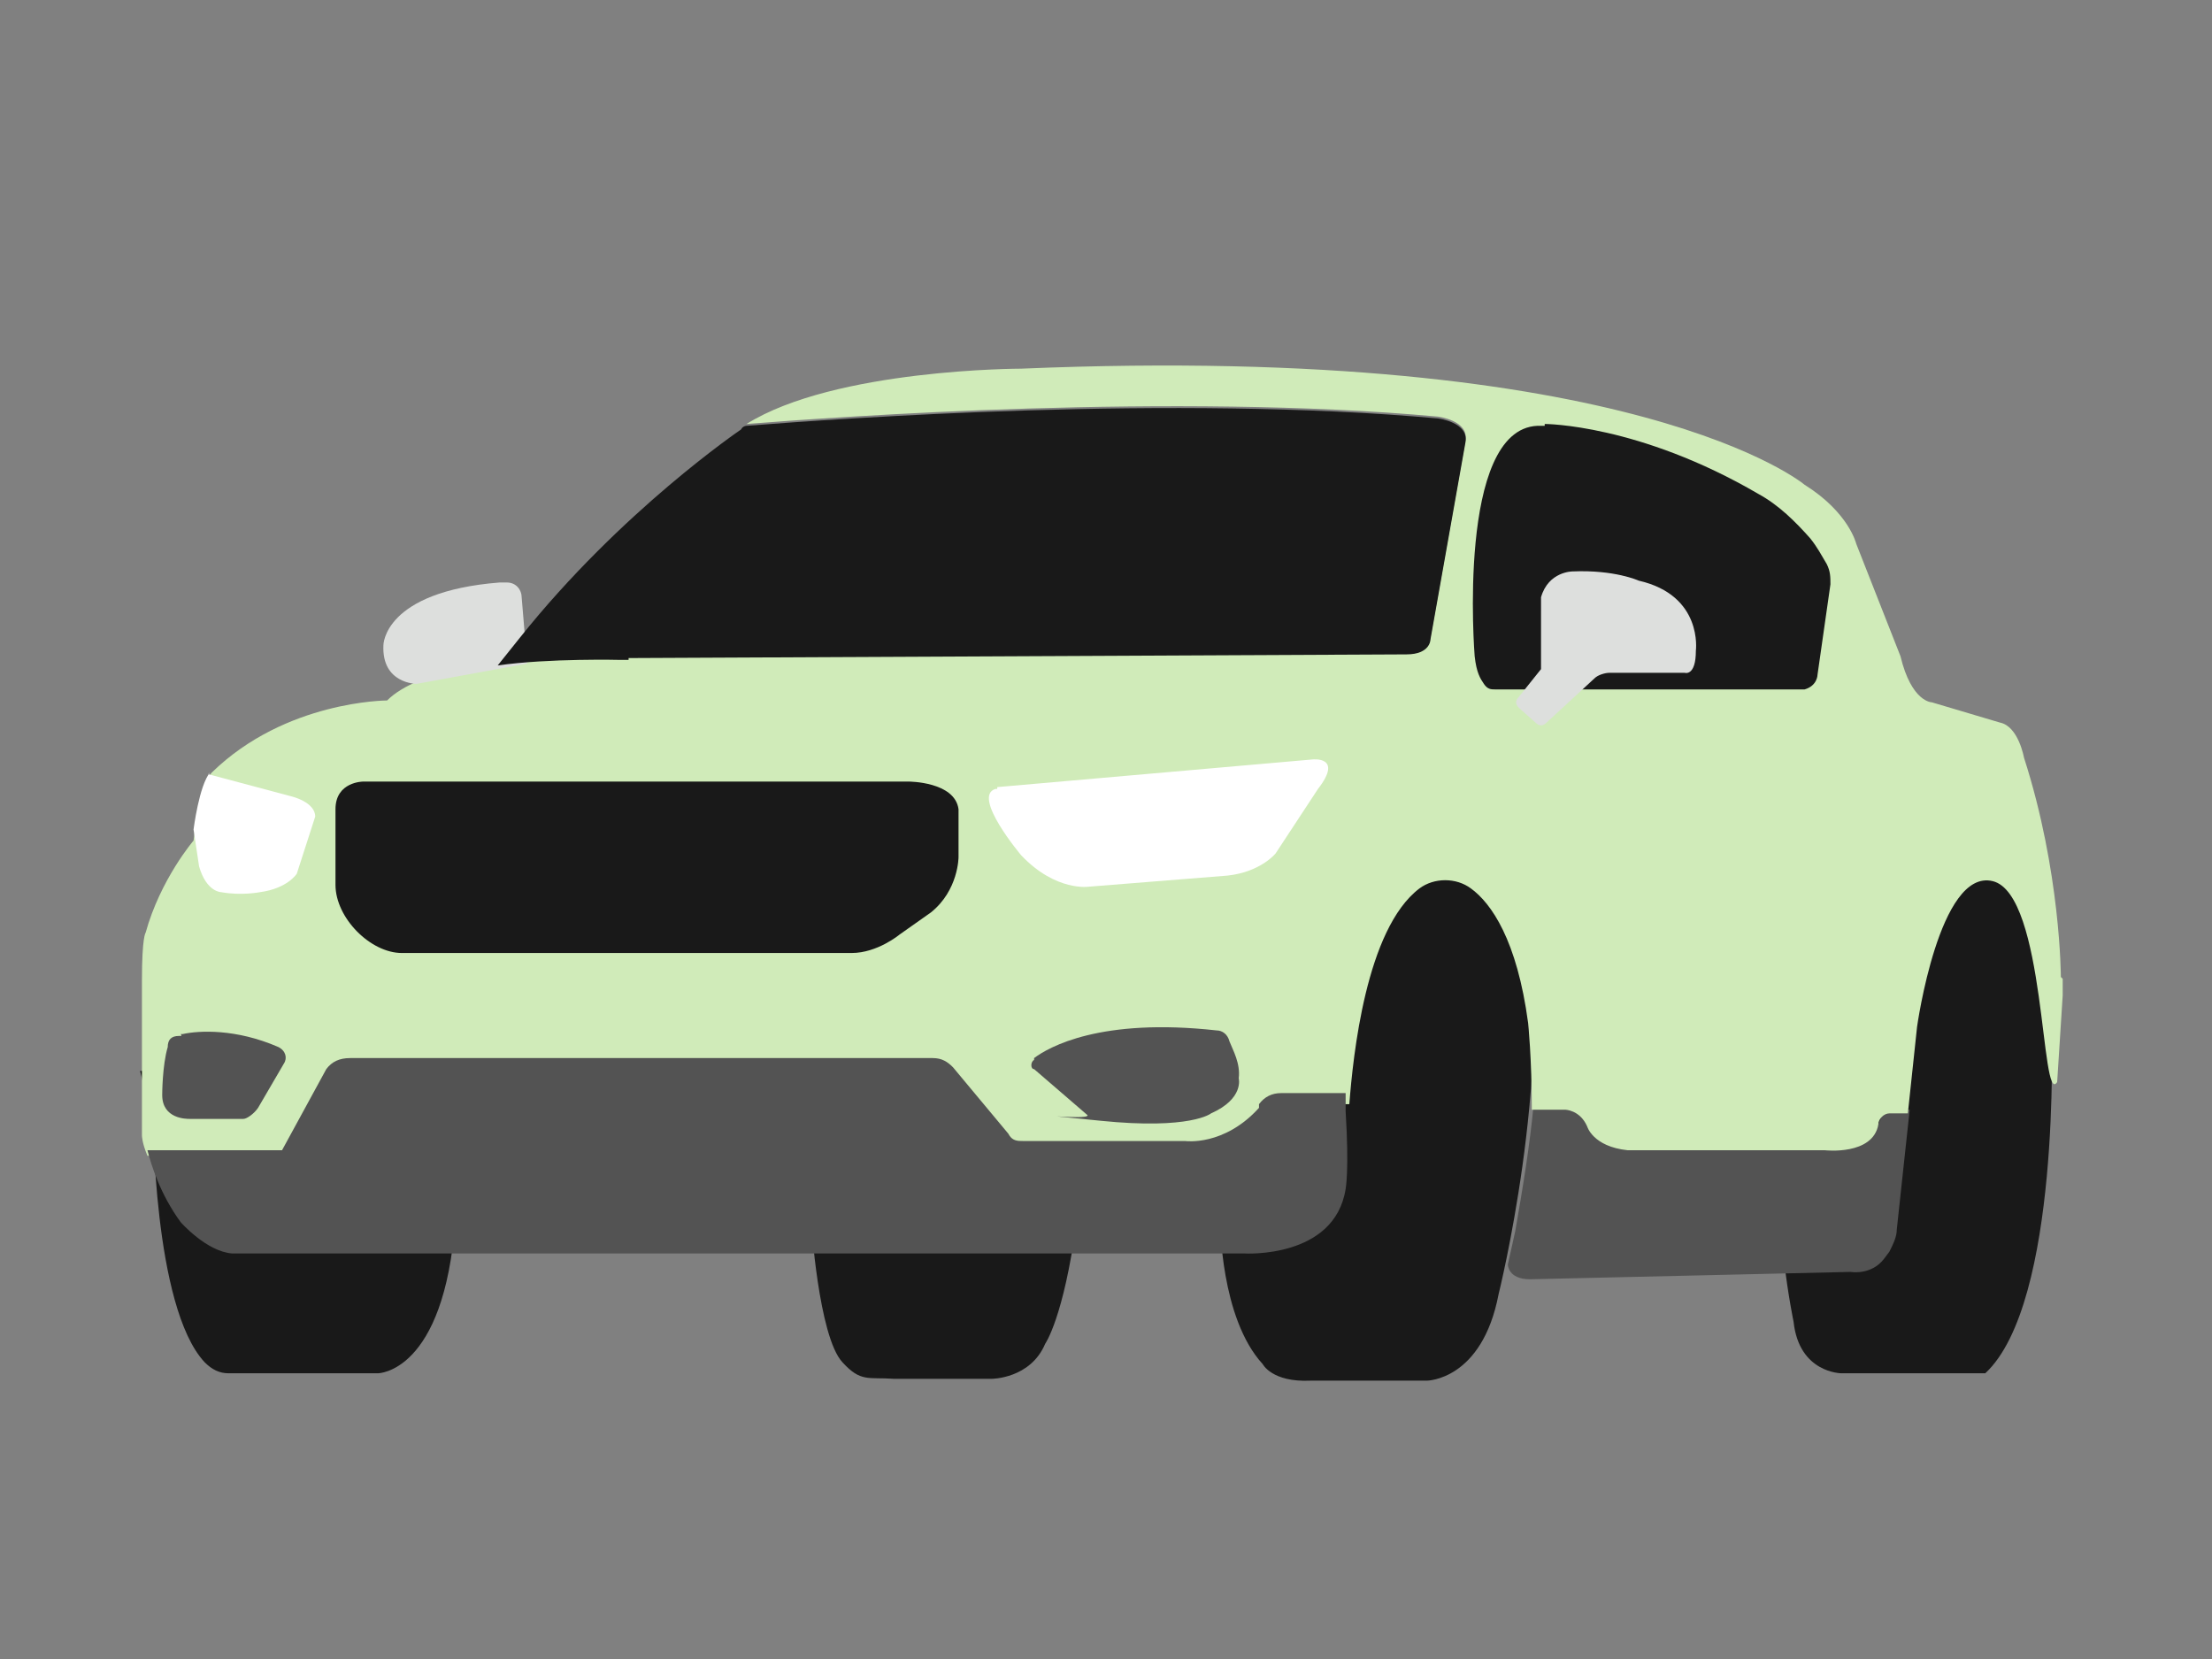 <?xml version="1.0" encoding="UTF-8"?>
<svg xmlns="http://www.w3.org/2000/svg" version="1.1" viewBox="0 0 120 90">
  <rect x="0" y="0" width="120" height="90" fill="#808080" stroke="none"/>
  <defs>
    <style>
      .cls-1 {
        fill: none;
      }

      .cls-2 {
        fill: #dddfdd;
      }

      .cls-3 {
        fill: #d0ebb9;
      }

      .cls-4 {
        fill: #fff;
      }

      .cls-5 {
        fill: #191919;
      }

      .cls-6 {
        fill: #535353;
      }
    </style>
  </defs>
  <!-- Generator: Adobe Illustrator 28.7.1, SVG Export Plug-In . SVG Version: 1.2.0 Build 142)  -->
  <g>
    <g id="Layer_1">
      <g id="Layer_1-2" data-name="Layer_1">
        <rect class="cls-1" y="0" width="120" height="90"/>
        <g>
          <path class="cls-5" d="M108.8,42.9s3.1,7.2,2.5,13.1c0,0,.5,14.7-3.6,18.5h-7.8s-2.3,0-2.6-2.8c0,0-1.2-5.7-.6-9.9,0,0,.2-24.5,12.2-19.1h0v.2Z"/>
          <path class="cls-5" d="M8.3,60.4s0,10.5,2.8,13.5c.4.4.8.6,1.3.6h8.1s3.6,0,4.2-8.3h19.3s.4,6.3,1.7,7.7c1,1.1,1.4.8,2.8.9h5.3s2.1,0,2.9-1.9c0,0,1-1.4,1.7-6.6h7.8s0,5.2,2.3,7.7c0,0,.5,1,2.6.9h6.3s3,0,3.9-4.7c0,0,2.9-11.6,1.6-20.6,0,0-1.6-8.3-7.2-5.6l-9,9.8-59.1,4.3.6,2.4h0Z"/>
          <path class="cls-6" d="M102,60.7c-.4,1.7-2.9,1.4-2.9,1.4h-10.7c-1.8-.3-2.2-1.3-2.2-1.3-.3-.9-1.2-.9-1.2-.9h-1.8c-.2,2.2-.6,4.6-1,6.9l-.4,1.8s0,.8,1.2.8l17.4-.4s1.1.2,1.8-.7l.3-.4c.2-.4.4-.8.4-1.2l.7-6.5h-1c-.3,0-.6.3-.6.6h0Z"/>
          <path class="cls-3" d="M111.8,53s0-5.7-2-11.9c0,0-.3-1.7-1.3-1.9l-3.7-1.1s-1.1,0-1.7-2.5l-2.4-6.1s-.4-1.7-2.8-3.2c0,0-9.1-7.7-42.5-6.3,0,0-10.1,0-14.9,3,5.1-.4,23.2-1.7,37.5-.4,0,0,1.7.2,1.5,1.3l-1.9,10.7s0,.9-1.3.8l-42.2.2s-4.1-.2-7,.3h0s-4.4.4-6.1,2.1c0,0-5.5,0-9.5,3.9,0,0-.6.5-1,3.7,0,0-1.8,2.1-2.6,5,0,0-.2.2-.2,2.6v8.4s0,.4.3,1.1h7.4l2.4-4.3c.3-.5.7-.7,1.3-.7h31.7c.5,0,.8.3,1.1.6l3,3.6c.2.3.5.4.8.4h8.8s2.1.3,4-1.8c.3-.4.7-.6,1.2-.6h3.5c.2-2.6.9-9.5,3.8-11.7.8-.6,2-.6,2.8,0,1.1.8,2.5,2.8,3.1,7.3,0,0,.2,1.9.2,4.7h1.8s.8,0,1.2.9c0,0,.3,1.1,2.2,1.3h10.7s2.6.3,2.9-1.4c0-.3.3-.6.6-.6h1l.5-4.7s1.2-8.6,4.1-7.9c2.9.7,2.6,12.3,3.5,10.9l.3-4.7v-.9c0,0,0,0,0,0Z"/>
          <path class="cls-6" d="M68.3,60.1c-1.9,2.1-4,1.8-4,1.8h-8.8c-.3,0-.6,0-.8-.4l-3-3.6c-.3-.3-.6-.5-1.1-.5h-31.6c-.6,0-1,.2-1.3.6l-2.4,4.4h-7.3c.2.8.7,2.4,1.8,3.9,0,0,1.4,1.6,2.8,1.7h54.9s4.9.3,5.5-3.5c0,0,.2-1,0-4.2v-1h-3.5c-.5,0-.9.2-1.2.6h0v.2Z"/>
          <path class="cls-5" d="M83.8,23s5.1,0,11.6,3.8c1.1.6,2,1.5,2.8,2.4.4.5.6.9.9,1.4.2.4.2.7.2,1.1l-.7,4.9s0,.6-.7.8h-16.8c-.2,0-.4,0-.6-.3s-.4-.6-.5-1.5c0,0-1-12.3,3.4-12.5h.4Z"/>
          <path class="cls-2" d="M28.3,32.4l.3,3.6-6,1.1s-1.9,0-1.8-2.1c0,0,0-2.9,6.3-3.4h.4c.5,0,.8.4.8.8h0Z"/>
          <path class="cls-5" d="M34.1,35.7l42.2-.2c1.3,0,1.3-.8,1.3-.8l1.9-10.7c.2-1.1-1.5-1.3-1.5-1.3-14.3-1.3-32.4,0-37.5.4,0,0-.2,0-.3.2,0,0-6.5,4.4-12,11.3l-1.2,1.5c2.8-.4,6.7-.3,6.7-.3h.5-.1Z"/>
          <path class="cls-5" d="M19.8,42.4h29.5s2.5,0,2.7,1.5v2.6s0,1.8-1.5,3l-1.7,1.2s-1.2,1-2.6,1h-24.4c-1.7,0-3.6-1.9-3.6-3.7v-4.1c0-1.5,1.5-1.5,1.5-1.5h0Z"/>
          <path class="cls-4" d="M11.3,42l4.5,1.2s1.3.3,1.3,1.1l-1,3.1s-.5.8-2,1c0,0-1,.2-2.1,0,0,0-.8,0-1.2-1.4l-.3-2s.3-2.4.9-3.1h0Z"/>
          <path class="cls-4" d="M54.1,42.7l17.1-1.5s1.7-.2.3,1.6l-2.3,3.5s-.8,1-2.6,1.2l-7.5.6s-1.8.3-3.7-1.7c0,0-2.7-3.2-1.4-3.6h.1Z"/>
          <path class="cls-2" d="M83.6,33.2v3.1l-1.2,1.5c-.2.2-.2.4,0,.6l.9.8c.2.2.4.2.6,0l2.6-2.4c.2-.2.6-.3.8-.3h4.1s.6.2.6-1.2c0,0,.4-3-3.1-3.8,0,0-1.3-.6-3.6-.5,0,0-1.3,0-1.7,1.4v.7h0Z"/>
          <path class="cls-6" d="M9.9,56.1c.9-.2,2.9-.3,5.2.7.4.2.5.6.3.9l-1.4,2.4c-.2.3-.6.6-.8.6h-2.9c-.2,0-1.5,0-1.5-1.3,0,0,0-1.6.3-2.6,0-.4.2-.6.6-.6h.1s.1,0,0-.1Z"/>
          <path class="cls-6" d="M56.1,57.4c.8-.6,3.6-2.2,9.9-1.5.3,0,.6.2.7.6.2.5.6,1.2.5,2,0,0,.3,1.1-1.5,1.9,0,0-1.1.9-6,.4s-.6,0-.7-.3l-2.9-2.5c-.2,0-.2-.4,0-.5h0v-.2h0Z"/>
        </g>
      </g>
    </g>
  </g>
</svg>